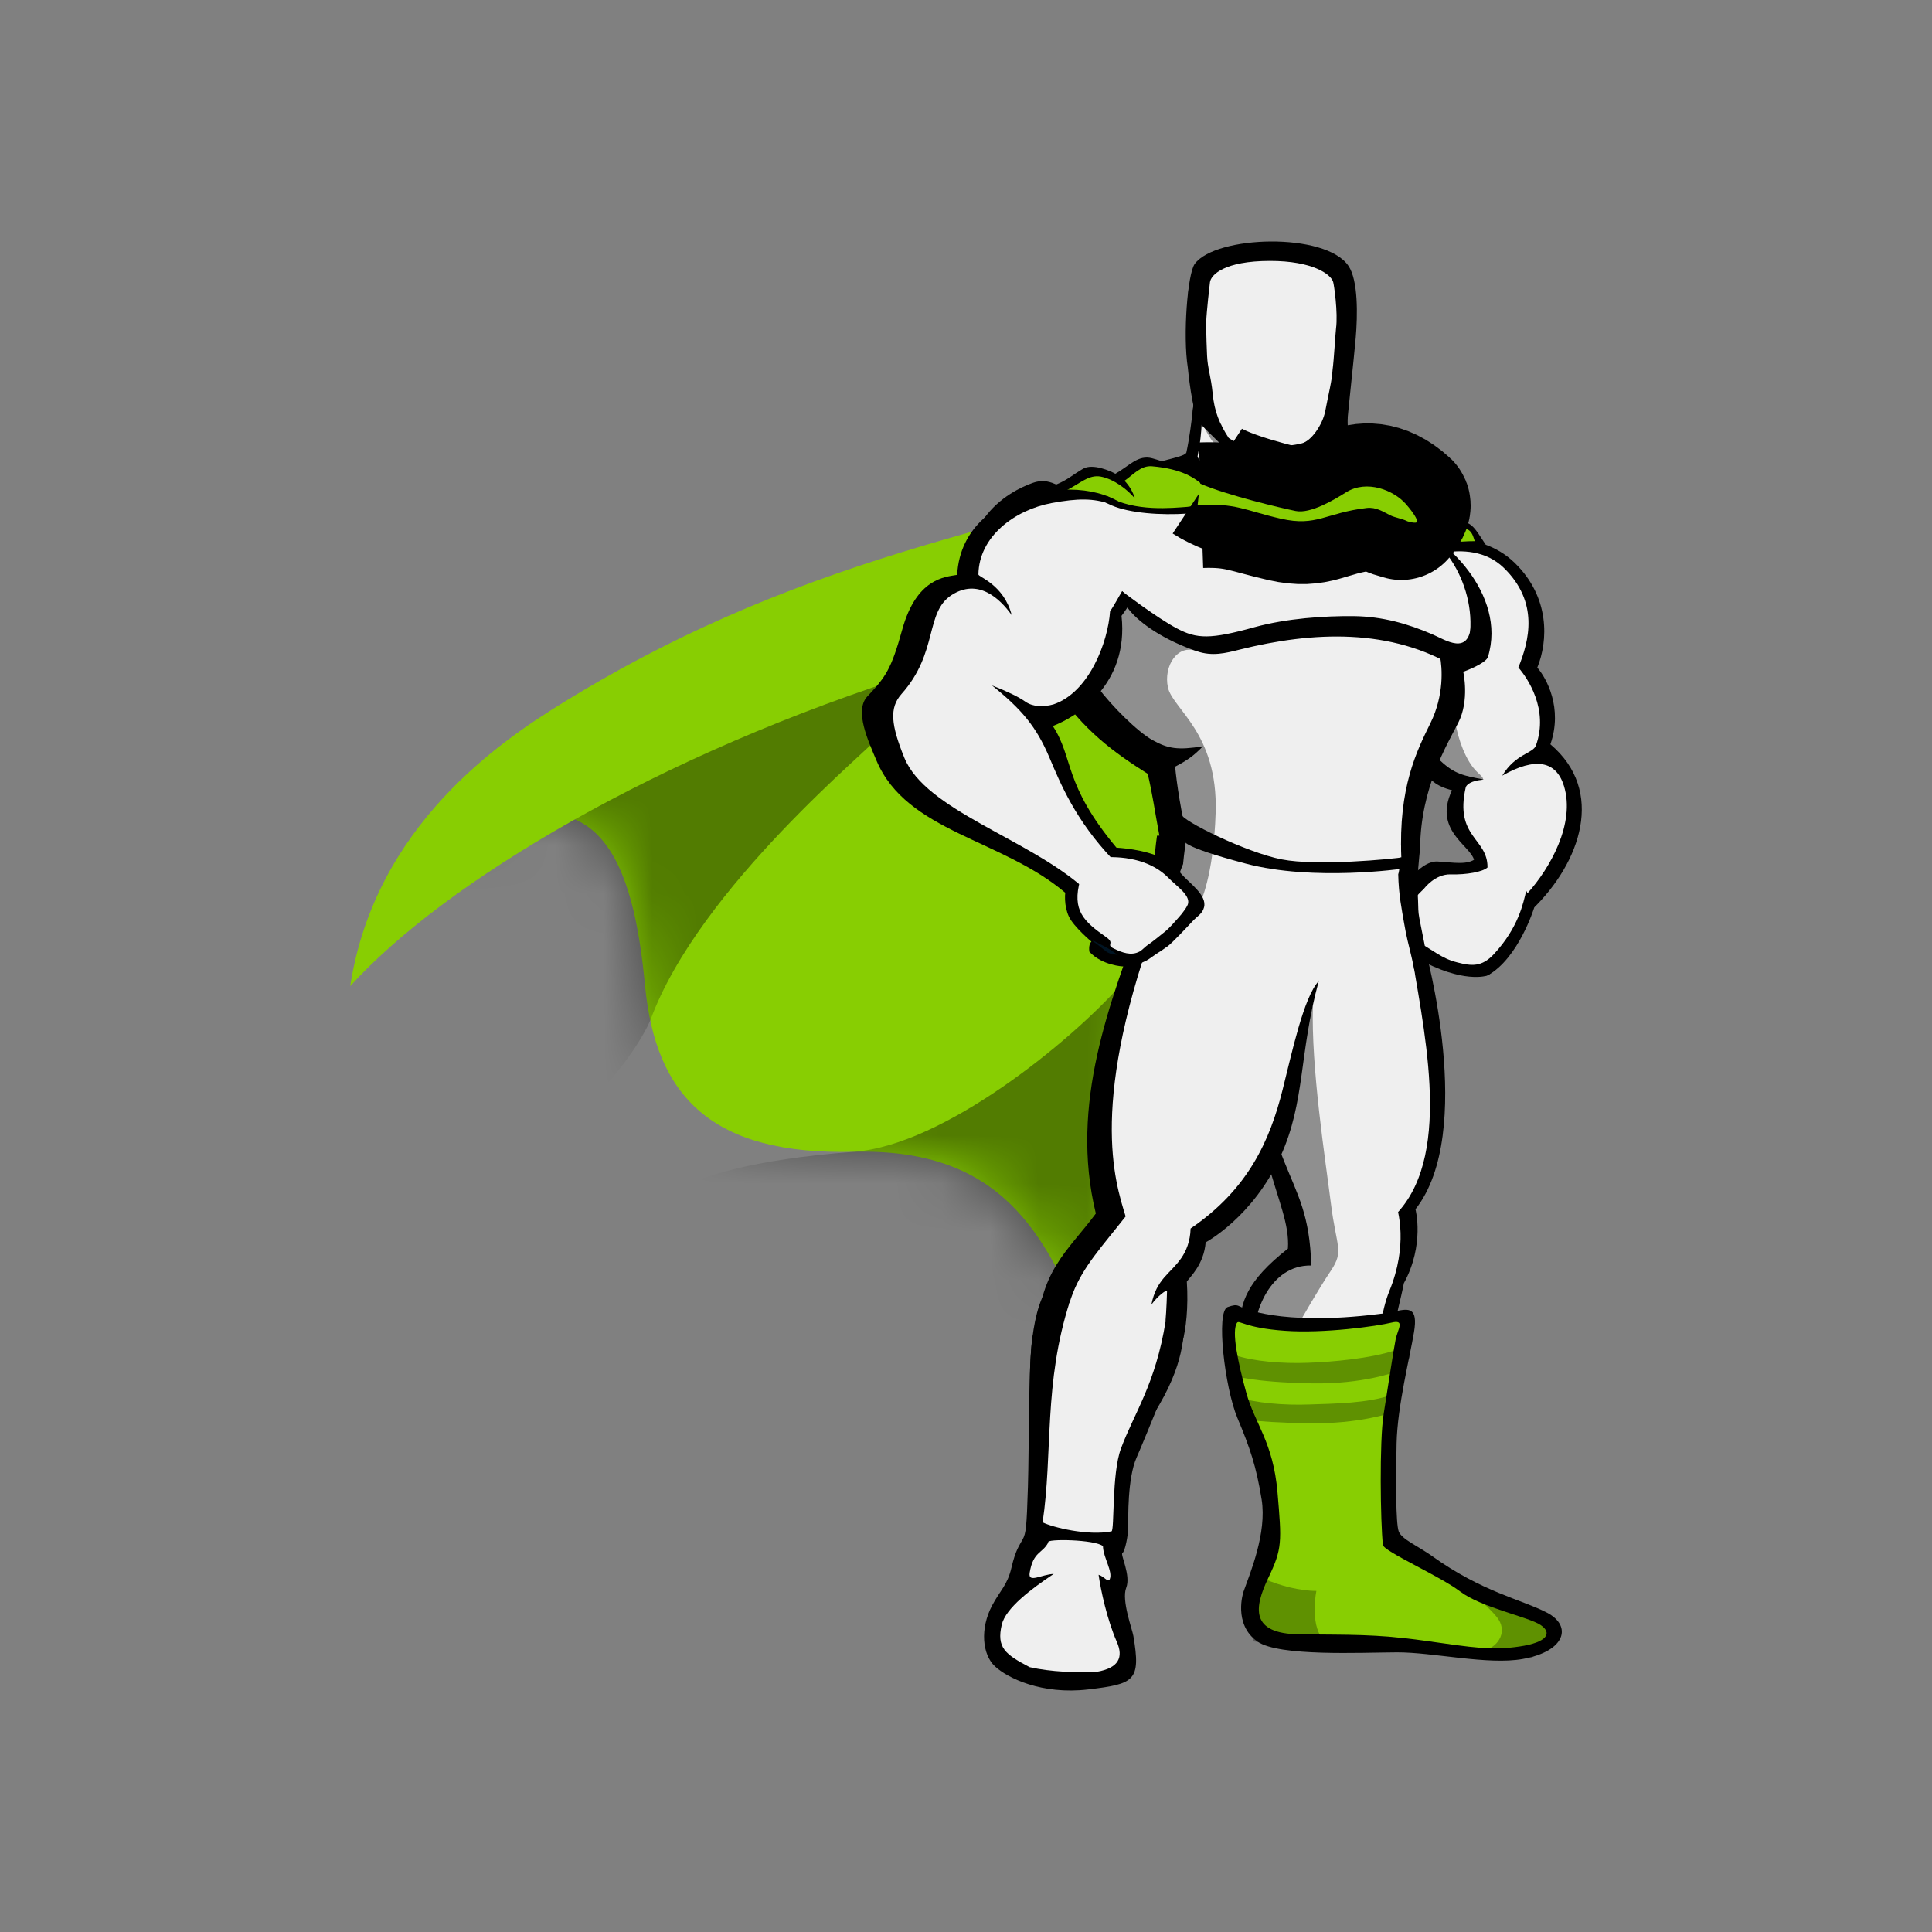 <svg width="40" height="40" viewBox="0 0 40 40" fill="none" xmlns="http://www.w3.org/2000/svg">
<rect x="0" y="0" width="40" height="40" fill="#808080" stroke="none"/>
<path fill-rule="evenodd" clip-rule="evenodd" d="M19.769 11.909C18.575 12.306 17.845 12.594 15.414 13.695C14.062 14.307 10.348 15.811 9.446 17.467C12.453 15.725 13.119 17.942 13.355 20.407C13.576 22.709 14.738 23.919 17.684 23.846C20.734 23.77 21.648 25.544 22.494 27.621C24.12 19.658 23.937 18.4 24.332 17.311C24.106 14.221 21.408 11.318 19.769 11.909Z" fill="#88CE02"/>
<mask id="mask0_1892_3997" style="mask-type:luminance" maskUnits="userSpaceOnUse" x="9" y="11" width="16" height="17">
<path d="M19.769 11.909C18.575 12.306 17.845 12.594 15.414 13.695C14.062 14.307 10.348 15.811 9.446 17.467C12.453 15.725 13.119 17.942 13.355 20.407C13.576 22.709 14.738 23.919 17.684 23.846C20.734 23.77 21.648 25.544 22.494 27.621C24.12 19.658 23.937 18.4 24.332 17.311C24.106 14.221 21.408 11.318 19.769 11.909Z" fill="white"/>
</mask>
<g mask="url(#mask0_1892_3997)">
<path opacity="0.4" fill-rule="evenodd" clip-rule="evenodd" d="M18.464 13.696C16.926 14.321 12.768 16.002 11.656 16.601C11.45 16.686 8.93 18.075 8.93 18.076C9.17 18.782 11.87 22.863 12.094 22.844C12.301 22.826 13.17 21.803 13.465 21.122C14.474 18.361 18.101 15.435 18.243 15.208C18.305 15.109 18.154 14.658 18.399 14.232C18.715 13.686 19.331 13.344 18.464 13.696Z" fill="black"/>
</g>
<path fill-rule="evenodd" clip-rule="evenodd" d="M25.969 9.32C21.44 10.9 16.939 11.289 11.663 14.544C10.401 15.322 7.765 17.073 7.251 20.417C9.182 18.279 13.623 15.61 19.077 13.903C21.822 13.043 23.837 12.482 26.279 11.533C26.107 10.439 26.113 10.007 25.969 9.32Z" fill="#88CE02"/>
<mask id="mask1_1892_3997" style="mask-type:luminance" maskUnits="userSpaceOnUse" x="9" y="11" width="16" height="17">
<path d="M19.769 11.909C18.575 12.306 17.845 12.594 15.414 13.695C14.062 14.307 10.348 15.811 9.446 17.467C12.453 15.725 13.119 17.942 13.355 20.407C13.576 22.709 14.738 23.919 17.684 23.846C20.734 23.77 21.648 25.544 22.494 27.621C24.12 19.658 23.937 18.4 24.332 17.311C24.106 14.221 21.408 11.318 19.769 11.909Z" fill="white"/>
</mask>
<g mask="url(#mask1_1892_3997)">
<path opacity="0.4" fill-rule="evenodd" clip-rule="evenodd" d="M22.051 27.274C23.325 25.674 22.931 23.679 22.919 21.908C22.914 21.163 23.451 20.116 23.183 20.416C22.149 21.572 19.548 23.706 17.684 23.846C13.47 24.164 13.135 25.24 13.374 25.75C13.92 26.918 21.822 28.452 22.051 27.274Z" fill="black"/>
</g>
<path fill-rule="evenodd" clip-rule="evenodd" d="M23.465 33.869C23.624 34.804 23.489 34.864 22.528 34.978C21.568 35.091 20.857 34.741 20.597 34.498C20.337 34.254 20.287 33.719 20.54 33.241C20.703 32.932 20.857 32.821 20.942 32.453C21.028 32.084 21.105 31.999 21.174 31.87C21.242 31.741 21.256 31.624 21.282 30.784C21.308 29.944 21.289 28.354 21.372 27.699C21.457 27.018 24.422 28.004 24.422 28.004C24.422 28.004 23.719 29.753 23.53 30.181C23.341 30.61 23.359 31.441 23.359 31.613C23.359 31.784 23.291 32.127 23.239 32.152C23.188 32.178 23.419 32.616 23.317 32.873C23.215 33.13 23.443 33.735 23.465 33.869Z" fill="black"/>
<path fill-rule="evenodd" clip-rule="evenodd" d="M24.592 7.609C24.488 6.949 24.586 5.664 24.737 5.462C25.173 4.875 27.44 4.803 27.918 5.504C28.123 5.805 28.108 6.535 28.069 6.992C28.029 7.449 27.918 8.449 27.89 8.775C27.869 9.018 25.388 9.387 24.834 8.741C24.68 8.561 24.592 7.609 24.592 7.609Z" fill="black"/>
<path fill-rule="evenodd" clip-rule="evenodd" d="M29.644 32.213C30.685 32.961 31.497 33.113 32.026 33.387C32.557 33.662 32.414 34.188 31.529 34.347C30.805 34.477 29.669 34.207 28.923 34.21C28.177 34.213 26.481 34.299 26.035 33.987C25.521 33.627 25.744 32.958 25.744 32.958C25.881 32.572 26.232 31.74 26.121 31.047C26.009 30.352 25.878 29.975 25.618 29.354C25.358 28.732 25.169 27.146 25.418 27.061C25.667 26.975 25.598 27.052 25.898 27.138C26.198 27.224 26.558 27.309 27.227 27.309C27.896 27.309 28.642 27.198 28.899 27.146C29.156 27.095 29.365 27.051 29.275 27.584C29.186 28.115 28.933 29.11 28.915 29.881C28.898 30.653 28.898 31.543 28.959 31.706C29.019 31.869 29.369 32.016 29.644 32.213Z" fill="black"/>
<path fill-rule="evenodd" clip-rule="evenodd" d="M31.756 18.731C31.756 18.731 31.423 19.85 30.779 20.203C30.787 20.196 30.294 20.377 29.334 19.837C29.058 19.683 28.858 19.148 28.864 18.984C28.881 18.568 29.131 18.379 29.131 18.379C29.131 18.379 29.404 17.919 29.733 17.938C30.062 17.956 30.605 18.006 30.779 17.848C30.954 17.692 31.8 18.179 31.756 18.731Z" fill="black"/>
<path fill-rule="evenodd" clip-rule="evenodd" d="M24.75 7.932C24.75 7.932 24.684 8.805 24.563 9.366C24.542 9.464 24.03 9.52 23.648 9.68C24.369 11.741 28.723 11.717 29.284 10.707C29.013 10.523 28.458 10.228 28.196 10.116C27.933 10.006 27.948 10.036 27.933 9.55C27.917 9.064 27.88 8.183 27.85 7.937C27.82 7.691 25.171 7.691 24.75 7.932Z" fill="black"/>
<path fill-rule="evenodd" clip-rule="evenodd" d="M24.916 7.93C24.916 7.93 24.909 8.429 24.87 8.918C24.852 9.14 24.828 9.273 24.795 9.443C24.776 9.544 25.381 9.953 25.548 10.872C26.38 12.716 28.28 11.798 29.067 10.923C28.791 10.728 28.348 10.48 27.834 10.263C27.572 10.153 27.692 9.937 27.676 9.45C27.661 8.964 27.594 8.256 27.564 8.01C27.535 7.764 25.336 7.69 24.916 7.93Z" fill="#EFEFEF"/>
<path fill-rule="evenodd" clip-rule="evenodd" d="M24.752 7.932C24.752 7.932 24.728 8.239 24.684 8.607C24.913 8.835 25.202 9.139 25.422 9.328C25.58 9.462 25.963 9.442 26.299 9.443C26.615 9.444 26.887 9.474 27.01 9.412C27.293 9.271 27.684 8.923 27.898 8.668C27.882 8.35 27.866 8.063 27.85 7.938C27.822 7.691 25.172 7.691 24.752 7.932Z" fill="black"/>
<path fill-rule="evenodd" clip-rule="evenodd" d="M26.318 9.237C26.117 9.237 25.868 9.224 25.676 9.181C25.587 9.16 25.511 9.117 25.439 9.071C25.322 8.993 25.198 8.888 25.055 8.781C24.785 8.578 24.763 8.457 24.769 8.399C24.889 7.31 24.727 6.398 24.727 6.398C24.727 6.398 24.612 5.931 25.262 5.807C25.911 5.684 26.31 5.678 26.31 5.678C26.31 5.678 26.715 5.684 27.365 5.807C28.015 5.93 27.901 6.398 27.901 6.398C27.901 6.398 27.738 7.31 27.858 8.399C27.864 8.457 27.843 8.578 27.572 8.781C27.332 8.961 27.144 9.138 26.951 9.181C26.758 9.224 26.518 9.237 26.318 9.237Z" fill="black"/>
<path fill-rule="evenodd" clip-rule="evenodd" d="M26.318 5.254C25.181 5.26 24.952 5.567 24.635 5.914C24.561 5.996 24.623 6.517 24.734 7.618H24.893C24.893 7.618 24.792 7.304 24.806 6.941C24.82 6.578 24.9 6.603 24.835 6.504C24.77 6.405 24.634 6.232 24.936 6.06C25.238 5.887 25.727 6.195 26.304 6.214C26.881 6.195 27.388 5.887 27.69 6.06C27.992 6.232 27.856 6.404 27.791 6.504C27.726 6.602 27.806 6.578 27.82 6.941C27.835 7.304 27.733 7.618 27.733 7.618H27.892C28 6.517 28.062 6.031 28.006 5.951C27.735 5.566 27.456 5.26 26.318 5.254Z" fill="black"/>
<path fill-rule="evenodd" clip-rule="evenodd" d="M31.763 18.793C31.763 18.793 31.441 19.843 30.797 20.196C30.655 20.132 30.682 20.019 30.558 19.867C30.515 19.815 30.406 19.79 30.355 19.729C30.311 19.676 30.315 19.588 30.237 19.524C30.16 19.46 30.109 19.503 30.048 19.447C29.978 19.383 29.97 19.296 29.909 19.241C29.873 19.208 29.743 19.193 29.705 19.156C29.622 19.076 28.861 18.91 28.9 18.749C28.966 18.485 29.11 18.299 29.11 18.299C29.11 18.299 29.434 17.818 29.764 17.837C30.093 17.855 30.395 17.921 30.568 17.764C30.744 17.608 31.808 18.241 31.763 18.793Z" fill="black"/>
<path fill-rule="evenodd" clip-rule="evenodd" d="M29.532 11.2C29.532 11.2 30.622 10.937 31.358 11.651C32.094 12.365 32.053 13.268 31.828 13.822C32.016 14.037 32.361 14.659 32.099 15.41C33.238 16.373 32.731 17.853 31.726 18.825C31.726 18.825 31.487 17.931 30.528 17.878C30.555 17.535 29.642 17.253 30.062 16.361C29.401 16.198 29.424 15.761 29.319 15.207C29.212 14.653 29.532 11.2 29.532 11.2Z" fill="black"/>
<path fill-rule="evenodd" clip-rule="evenodd" d="M29.14 11.671C29.14 11.671 30.398 11.041 31.133 11.755C31.868 12.469 31.661 13.266 31.436 13.82C31.624 14.036 32.069 14.684 31.8 15.434C31.74 15.601 31.376 15.604 31.102 16.059C31.795 15.665 32.221 15.758 32.38 16.273C32.62 17.052 32.087 17.982 31.625 18.494C31.616 18.476 31.608 18.459 31.599 18.441C31.538 18.694 31.44 19.204 30.93 19.753C30.677 20.026 30.464 20 30.177 19.927C29.832 19.841 29.711 19.69 29.225 19.424C28.948 19.272 29.097 19.088 29.104 18.924C29.105 18.893 29.138 18.838 29.188 18.771C29.22 18.679 29.321 18.551 29.482 18.401C29.482 18.401 29.706 18.093 30.037 18.103C30.36 18.113 30.7 18.051 30.797 17.96V17.954C30.8 17.351 30.112 17.337 30.346 16.303C30.358 16.253 30.445 16.162 30.722 16.139C30.307 16.061 30.119 16.029 29.823 15.752C29.622 15.565 29.462 15.325 29.404 15.021C29.298 14.467 29.14 11.671 29.14 11.671Z" fill="#EFEFEF"/>
<path fill-rule="evenodd" clip-rule="evenodd" d="M25.507 10.591C25.409 10.45 24.879 9.769 23.857 9.489C23.563 9.409 23.385 9.643 23.092 9.809C23.009 9.759 22.626 9.587 22.424 9.705C22.222 9.821 22.087 9.945 21.869 10.031C21.761 9.986 21.609 9.917 21.382 9.998C21.165 10.074 20.692 10.284 20.369 10.741C20.158 11.486 24.008 10.93 24.008 10.93L25.507 10.591Z" fill="black"/>
<path fill-rule="evenodd" clip-rule="evenodd" d="M25.546 10.59C24.988 10.401 25.088 9.762 23.853 9.654C23.62 9.633 23.463 9.828 23.282 9.954C23.37 10.043 23.455 10.176 23.496 10.319C23.348 10.14 23.067 9.921 22.793 9.868C22.543 9.82 22.364 10.008 22.082 10.151C22.136 10.209 22.193 10.284 22.253 10.386C22.005 10.227 21.839 10.187 21.518 10.301C21.301 10.377 20.864 10.563 20.541 11.02C20.33 11.765 24.006 10.928 24.006 10.928L25.546 10.59Z" fill="#88CE02"/>
<path fill-rule="evenodd" clip-rule="evenodd" d="M28.776 10.868C28.776 10.868 28.776 10.672 28.766 10.51C28.764 10.468 28.633 10.384 28.628 10.35L28.601 10.312C28.601 10.312 28.87 10.166 29.088 10.239C29.305 10.314 29.433 10.596 29.433 10.596C29.826 10.462 29.866 10.614 30.045 10.827C30.451 10.736 30.504 10.893 30.761 11.279C30.761 11.279 30.454 11.236 29.853 11.323C29.254 11.409 28.766 10.849 28.776 10.868Z" fill="black"/>
<path fill-rule="evenodd" clip-rule="evenodd" d="M28.704 10.774C28.704 10.774 28.809 10.684 28.774 10.664C28.963 10.567 29.215 10.447 29.343 10.762C29.736 10.628 29.797 10.814 29.977 11.026C30.455 10.801 30.486 11.072 30.533 11.204C30.381 11.204 30.154 11.214 29.854 11.257C29.254 11.344 28.694 10.756 28.704 10.774Z" fill="#88CE02"/>
<path fill-rule="evenodd" clip-rule="evenodd" d="M22.852 10.352C22.852 10.352 23.831 10.702 24.656 10.64C25.482 10.579 26.889 10.511 27.655 10.954C27.655 10.954 28.435 10.684 29.155 10.867C29.875 11.052 31.206 12.301 30.806 13.601C30.777 13.695 30.543 13.817 30.295 13.909C30.295 13.909 30.431 14.5 30.19 14.967C29.955 15.425 29.412 16.322 29.402 17.559C29.378 17.759 29.348 18.194 29.324 18.397C27.989 18.348 25.915 17.855 23.895 17.887C23.912 17.66 23.923 17.527 23.955 17.301H24.004C23.899 16.741 23.862 16.442 23.762 16.021C23.101 15.602 22.415 15.126 21.83 14.215C21.246 13.304 22.852 10.352 22.852 10.352Z" fill="black"/>
<path fill-rule="evenodd" clip-rule="evenodd" d="M29.501 19.627C29.501 19.627 30.566 23.436 29.306 25.036C29.306 25.036 29.501 25.768 29.066 26.567C28.999 26.91 28.907 27.218 28.852 27.565C28.628 28.998 28.251 29.591 28.151 31.872L27.115 31.848C27.115 31.848 26.995 30.198 26.635 29.324C26.433 28.832 25.616 28.152 25.658 27.482C25.69 26.96 25.803 26.53 26.665 25.851C26.735 24.848 25.732 23.911 25.885 20.2L29.501 19.627Z" fill="black"/>
<path fill-rule="evenodd" clip-rule="evenodd" d="M29.18 19.477C29.455 21.231 30.092 23.824 28.946 25.094C28.999 25.342 29.025 25.676 28.957 26.069C28.922 26.276 28.86 26.498 28.764 26.733C28.599 27.137 28.532 27.751 28.477 28.099C28.252 29.531 28.251 29.591 28.151 31.874L27.115 31.849C27.115 31.849 26.995 30.199 26.635 29.325C26.433 28.834 26.006 28.393 25.966 27.722C25.935 27.204 26.289 26.184 27.148 26.201C27.092 24.114 26.132 24.541 25.885 20.201L29.18 19.477Z" fill="#EFEFEF"/>
<path fill-rule="evenodd" clip-rule="evenodd" d="M22.852 10.352C22.852 10.352 23.222 10.471 23.647 10.515C24.053 10.556 24.505 10.52 24.908 10.49C25.734 10.428 26.902 10.333 27.668 10.777C27.668 10.777 28.101 10.638 28.561 10.67C28.772 10.685 28.978 10.862 29.214 10.924C29.965 11.121 30.7 12.368 30.359 13.508C30.331 13.602 30.084 13.516 29.814 13.59C29.86 13.826 29.902 14.388 29.617 14.969C29.331 15.55 28.952 16.303 29.013 17.754C27.216 17.672 26.405 17.552 24.609 17.471C24.454 16.841 24.359 16.197 24.33 15.873C24.577 15.744 24.713 15.651 24.905 15.451C24.386 15.534 24.186 15.502 23.867 15.326C23.551 15.152 23.009 14.608 22.734 14.237C22.706 14.198 22.508 14.771 22.084 14.788C21.936 14.565 22.574 13.927 22.464 13.693C22.052 12.818 22.852 10.352 22.852 10.352Z" fill="#EFEFEF"/>
<path fill-rule="evenodd" clip-rule="evenodd" d="M29.328 18.052C29.328 18.052 29.365 18.668 29.365 18.834C29.365 19 29.503 19.515 29.525 19.767C29.33 20.086 28.51 20.828 27.024 21.099C25.554 21.406 23.587 19.079 23.587 19.079C23.647 18.851 23.804 18.195 23.93 17.861C23.945 17.818 23.976 17.736 23.989 17.71C24.11 17.477 29.328 18.052 29.328 18.052Z" fill="black"/>
<path fill-rule="evenodd" clip-rule="evenodd" d="M28.949 18.101C28.957 18.527 29.025 18.844 29.072 19.121C29.156 19.626 29.291 19.952 29.291 20.267C29.291 21.267 27.979 21.094 26.886 21.127C25.416 21.435 24.162 19.108 24.162 19.108C24.266 18.712 24.332 18.271 24.497 17.883H24.495C24.514 17.68 24.55 17.419 24.57 17.299C26.662 17.305 28.144 17.413 29.007 17.509C29.005 17.705 28.976 18.037 28.949 18.101Z" fill="#EFEFEF"/>
<path fill-rule="evenodd" clip-rule="evenodd" d="M27.303 20.313C27.303 20.313 26.386 18.29 23.655 18.894C22.995 20.729 22.133 22.846 22.688 25.124C22.118 25.9 21.473 26.331 21.473 27.76C21.473 29.188 21.548 29.435 21.548 29.435L23.559 29.545C23.559 29.545 24.217 28.709 24.479 27.792C24.554 27.526 24.607 27.062 24.572 26.534C24.635 26.439 24.925 26.183 24.962 25.721C24.962 25.721 25.938 25.203 26.511 23.943C27.027 22.809 26.89 21.831 27.303 20.313Z" fill="black"/>
<path fill-rule="evenodd" clip-rule="evenodd" d="M27.302 20.314C27.256 20.131 26.555 18.261 24.026 18.827C22.527 22.811 23.082 24.457 23.305 25.185C22.291 26.473 21.83 26.746 22.029 29.359L23.373 29.357C23.984 28.381 24.127 28.022 24.162 26.734C24.163 26.686 23.965 26.833 23.838 27.012C23.944 26.474 24.23 26.375 24.456 26.049C24.556 25.905 24.643 25.704 24.65 25.435C25.845 24.62 26.292 23.61 26.555 22.562C26.741 21.826 26.99 20.643 27.302 20.314Z" fill="#EFEFEF"/>
<path fill-rule="evenodd" clip-rule="evenodd" d="M23.045 17.547C23.045 17.547 23.515 17.557 23.912 17.702C24.311 17.847 24.312 17.926 24.464 18.1C24.622 18.281 24.996 18.534 24.928 18.786C24.891 18.923 24.803 18.952 24.68 19.084C24.625 19.143 24.25 19.546 24.166 19.598C24.108 19.634 24.052 19.683 23.989 19.718C23.939 19.745 23.787 19.863 23.733 19.889C23.554 19.976 23.442 20.02 23.253 20.009C23.253 20.009 22.826 19.994 22.555 19.706C22.555 19.706 22.527 19.563 22.596 19.495C22.596 19.495 22.228 19.186 22.13 18.976C22.032 18.767 22.031 18.484 22.087 18.325C22.145 18.167 22.809 17.735 23.045 17.547Z" fill="black"/>
<path fill-rule="evenodd" clip-rule="evenodd" d="M23.48 34.271L23.428 34.699C23.428 34.699 23.279 34.895 22.116 34.871C20.954 34.846 20.637 34.493 20.54 34.296L20.472 33.85C20.472 33.85 20.694 33.526 20.751 33.531C21.129 33.565 22.424 34.075 23.317 34.212C23.393 34.226 23.411 34.26 23.48 34.271Z" fill="black"/>
<path fill-rule="evenodd" clip-rule="evenodd" d="M25.974 33.395C25.973 33.592 25.956 33.58 25.955 33.777C26.162 33.939 26.671 34.02 27.662 33.992C29.094 33.952 30.411 34.428 32.021 34.146L32.036 33.839L31.886 33.814L26.169 33.352L25.974 33.395Z" fill="black"/>
<path fill-rule="evenodd" clip-rule="evenodd" d="M27.225 33.998C27.359 33.998 27.505 33.996 27.662 33.992C28.59 33.967 29.47 34.157 30.414 34.217C30.914 34.194 31.539 34.088 31.472 33.723L26.598 33.316C26.292 33.637 26.518 33.907 27.225 33.998Z" fill="black"/>
<path fill-rule="evenodd" clip-rule="evenodd" d="M21.628 26.762C21.786 26.859 22.829 27.482 24.526 27.396C24.492 27.72 24.514 28.366 23.753 29.478C23.378 30.026 23.047 30.986 22.987 32.205C23 32.485 23.166 32.717 22.95 33.073C23.014 33.289 23.288 33.743 23.423 34.015C23.558 34.286 23.633 34.594 22.71 34.612C21.787 34.631 20.292 34.523 20.488 33.812C20.595 33.427 20.877 33.042 20.915 32.882C20.953 32.722 20.945 32.266 21.246 31.946C21.5 31.09 21.422 30.258 21.358 29.484C21.294 28.713 21.281 27.411 21.628 26.762Z" fill="black"/>
<path fill-rule="evenodd" clip-rule="evenodd" d="M23.22 12.75C24.442 11.122 23.416 9.813 21.454 10.207C20.663 10.366 19.869 10.905 19.817 11.902C19.562 11.944 18.973 11.974 18.68 13.034C18.452 13.857 18.34 14.013 17.946 14.431C17.695 14.728 17.968 15.325 18.148 15.75C18.775 17.229 20.747 17.367 22.064 18.491C22.512 18.368 22.971 17.88 23.114 17.549C22.005 16.219 22.238 15.705 21.797 15.031C22.277 14.851 23.377 14.184 23.22 12.75Z" fill="black"/>
<path fill-rule="evenodd" clip-rule="evenodd" d="M22.983 12.654C23.056 12.557 23.171 12.336 23.231 12.243C23.246 12.22 23.443 12.556 23.457 12.533C23.93 11.777 24.039 10.676 23.513 10.572C23.397 10.55 23.172 10.501 22.983 10.434C22.644 10.316 22.321 10.313 21.774 10.415C21.011 10.556 20.267 11.106 20.257 11.894C20.256 11.945 20.784 12.105 20.946 12.734C20.691 12.379 20.246 11.971 19.703 12.319C19.145 12.679 19.432 13.508 18.665 14.368C18.409 14.655 18.447 15.007 18.723 15.688C19.165 16.776 21.288 17.361 22.442 18.39C22.714 18.278 22.911 17.999 23.035 17.79C22.263 16.979 21.956 16.225 21.723 15.675C21.453 15.039 21.147 14.682 20.538 14.191C20.853 14.315 21.083 14.424 21.23 14.528C21.389 14.639 21.609 14.639 21.809 14.584C22.544 14.338 22.939 13.303 22.983 12.654Z" fill="#EFEFEF"/>
<path fill-rule="evenodd" clip-rule="evenodd" d="M30.457 12.931C30.412 13.582 29.927 13.249 29.661 13.135C29.153 12.916 28.627 12.762 28.02 12.756C27.426 12.75 26.64 12.802 25.978 12.984C25.059 13.239 24.782 13.23 24.369 13.012C23.955 12.795 23.231 12.242 23.231 12.242C23.231 12.242 23.209 12.421 23.386 12.636C23.61 12.91 24.101 13.253 24.783 13.484C25.102 13.592 25.372 13.523 25.663 13.45C27.183 13.07 28.808 12.998 30.165 13.832C30.224 13.87 30.474 13.771 30.579 13.601C30.715 13.382 30.457 12.931 30.457 12.931Z" fill="black"/>
<path fill-rule="evenodd" clip-rule="evenodd" d="M22.64 19.477C22.779 19.555 22.941 19.615 23.135 19.767C23.135 19.767 22.984 19.762 22.909 19.704C22.834 19.645 22.657 19.501 22.624 19.488C22.63 19.483 22.635 19.48 22.64 19.477Z" fill="#001423"/>
<path fill-rule="evenodd" clip-rule="evenodd" d="M27.602 5.839C27.557 5.679 27.178 5.401 26.29 5.402C25.346 5.404 25.072 5.69 25.051 5.843C25.044 5.895 24.981 6.447 24.973 6.666C24.972 6.673 24.972 6.946 24.991 7.361C25.003 7.635 25.073 7.793 25.107 8.149C25.143 8.522 25.248 8.775 25.44 9.069C25.521 9.121 25.598 9.168 25.677 9.185C26.012 9.261 26.625 9.265 26.952 9.179C27.145 9.136 27.383 8.794 27.438 8.512C27.506 8.149 27.577 7.885 27.589 7.662C27.619 7.439 27.645 6.938 27.661 6.802C27.705 6.469 27.618 5.889 27.602 5.839Z" fill="#EFEFEF"/>
<path fill-rule="evenodd" clip-rule="evenodd" d="M25.794 27.096C25.794 27.096 26.704 27.499 28.956 27.148C28.956 27.148 28.315 30.346 28.615 31.934C28.615 31.934 28.9 32.341 31.076 33.141C31.076 33.141 32.044 33.387 31.999 33.855C31.999 33.855 32.029 33.959 30.866 33.929C29.703 33.898 28.592 33.695 27.819 33.695C27.047 33.695 26.228 33.726 26.079 33.51C25.93 33.296 26.108 32.764 26.334 32.464C26.574 32.144 26.506 31.903 26.491 31.306C26.454 29.774 25.283 28.192 25.794 27.096Z" fill="black"/>
<path fill-rule="evenodd" clip-rule="evenodd" d="M25.613 27.385C25.493 27.55 25.628 28.202 25.804 28.839C25.981 29.476 26.36 29.86 26.449 30.893C26.537 31.926 26.551 32.059 26.258 32.671C25.965 33.284 25.878 33.825 26.903 33.837C27.929 33.85 28.471 33.825 29.495 33.969C30.521 34.114 30.886 34.174 31.458 34.089C32.03 34.005 32.146 33.813 31.898 33.645C31.649 33.476 30.668 33.284 30.228 32.948C29.814 32.631 28.646 32.119 28.632 31.986C28.58 31.519 28.558 29.836 28.646 29.283C28.734 28.73 28.851 27.948 28.895 27.733C28.939 27.516 29.1 27.312 28.807 27.384C28.514 27.456 27.416 27.612 26.596 27.552C25.774 27.493 25.658 27.325 25.613 27.385Z" fill="#88CE02"/>
<path opacity="0.3" fill-rule="evenodd" clip-rule="evenodd" d="M26.2 32.697C26.493 32.829 26.917 32.938 27.254 32.938C27.254 32.938 27.137 33.502 27.328 33.851C27.519 34.2 25.951 33.983 25.951 33.983L25.878 32.77L26.2 32.697Z" fill="black"/>
<path opacity="0.3" fill-rule="evenodd" clip-rule="evenodd" d="M30.754 34.163C31.033 34.078 31.223 33.766 30.988 33.477C30.754 33.19 30.549 33.129 30.857 33.117C31.164 33.106 32.308 33.791 32.308 33.791L31.72 34.319L30.754 34.163Z" fill="black"/>
<path opacity="0.3" fill-rule="evenodd" clip-rule="evenodd" d="M25.558 28.053C25.953 28.189 26.557 28.234 27.073 28.215C27.589 28.198 28.369 28.126 28.864 27.963C29.358 27.801 29.16 28.151 29.16 28.151L28.882 28.406C28.882 28.406 28.223 28.659 27.168 28.641C25.916 28.619 25.542 28.479 25.542 28.479L25.558 28.053Z" fill="black"/>
<path opacity="0.3" fill-rule="evenodd" clip-rule="evenodd" d="M25.595 28.916C25.99 29.052 26.595 29.097 27.11 29.078C27.627 29.06 28.319 29.054 28.809 28.88C29.008 28.81 28.897 29.097 28.897 29.097L28.813 29.247C28.813 29.247 28.145 29.486 27.09 29.467C25.837 29.446 25.617 29.354 25.617 29.354L25.595 28.916Z" fill="black"/>
<path fill-rule="evenodd" clip-rule="evenodd" d="M24.457 16.857C24.457 16.986 25.805 17.651 26.537 17.793C27.27 17.936 28.822 17.787 29.072 17.745L29.036 17.985C29.036 17.985 27.199 18.252 25.792 17.88C24.386 17.508 24.531 17.407 24.531 17.407L24.457 16.857Z" fill="black"/>
<path fill-rule="evenodd" clip-rule="evenodd" d="M21.586 31.518C21.787 31.621 22.528 31.803 23.012 31.705C23.078 31.689 23.014 30.515 23.207 29.994C23.477 29.261 23.925 28.662 24.135 27.342C23.412 27.269 22.582 27.091 22.152 26.939C21.601 28.639 21.801 30.089 21.586 31.518Z" fill="#EFEFEF"/>
<path fill-rule="evenodd" clip-rule="evenodd" d="M22.745 32.604C22.86 32.636 22.943 32.778 22.977 32.694C23.041 32.538 22.849 32.253 22.837 32.035C22.836 32.012 22.836 32.037 22.836 32.012C22.683 31.872 21.634 31.854 21.704 31.934C21.584 32.167 21.391 32.116 21.318 32.563C21.282 32.786 21.564 32.596 21.816 32.586C21.355 32.894 20.821 33.292 20.74 33.638C20.63 34.113 20.81 34.251 21.318 34.517C21.76 34.616 22.292 34.634 22.708 34.613C23.165 34.534 23.263 34.311 23.122 33.992C22.921 33.532 22.791 32.929 22.745 32.604Z" fill="#EFEFEF"/>
<path fill-rule="evenodd" clip-rule="evenodd" d="M22.933 10.277C23.492 10.602 24.283 10.515 24.579 10.494C24.643 10.49 25.333 10.375 25.37 10.385C25.432 10.399 25.433 10.454 25.433 10.454C25.433 10.454 25.176 10.593 24.589 10.633C24.038 10.671 23.392 10.625 23.019 10.465C22.602 10.286 22.933 10.277 22.933 10.277Z" fill="black"/>
<path fill-rule="evenodd" clip-rule="evenodd" d="M28.771 10.613C28.875 10.69 29.551 10.932 29.843 11.242C30.105 11.52 29.972 11.507 29.906 11.425C29.84 11.342 29.299 10.977 29.099 10.893C28.899 10.81 28.643 10.658 28.638 10.622C28.633 10.587 28.771 10.613 28.771 10.613Z" fill="black"/>
<path fill-rule="evenodd" clip-rule="evenodd" d="M22.843 17.75C23.343 17.722 23.854 17.833 24.189 18.173C24.362 18.35 24.637 18.528 24.598 18.706C24.59 18.759 24.489 18.902 24.401 18.997C24.349 19.058 24.203 19.221 24.136 19.275C24.068 19.33 23.834 19.521 23.772 19.558C23.723 19.587 23.646 19.673 23.593 19.701C23.418 19.794 23.228 19.722 23.054 19.636C22.889 19.554 23.096 19.538 22.901 19.402C22.442 19.081 22.186 18.849 22.365 18.22C22.41 18.061 22.608 17.939 22.843 17.75Z" fill="#EFEFEF"/>
<path opacity="0.4" fill-rule="evenodd" clip-rule="evenodd" d="M24.782 13.483C24.383 13.323 24.084 13.789 24.181 14.234C24.279 14.679 25.218 15.173 25.169 16.818C25.128 18.16 24.841 18.711 24.841 18.711L24.182 17.882C24.182 17.882 24.087 16.022 23.862 15.748C23.637 15.473 22.941 14.981 22.664 14.716C22.388 14.451 22.973 14.106 22.933 13.635C22.892 13.166 23.232 12.24 23.232 12.24L24.782 13.483Z" fill="black"/>
<path opacity="0.4" fill-rule="evenodd" clip-rule="evenodd" d="M27.183 20.807C27.141 22.099 27.441 24.009 27.555 24.917C27.668 25.825 27.831 25.896 27.555 26.308C27.287 26.705 26.919 27.357 26.919 27.357L25.734 27.253C25.734 27.253 26.683 26.057 26.737 25.827C26.792 25.597 26.252 23.895 26.252 23.895L27.183 20.807Z" fill="black"/>
<path opacity="0.4" fill-rule="evenodd" clip-rule="evenodd" d="M24.895 8.764C25.129 9.294 25.431 9.53 25.884 9.698C26.163 9.801 27.249 9.941 27.677 9.452C27.87 9.232 27.744 8.631 27.744 8.631L26.763 9.42L25.433 9.179L25.281 8.782L24.895 8.764Z" fill="black"/>
<path fill-rule="evenodd" clip-rule="evenodd" d="M24.996 9.961C25.442 10.256 26.555 10.521 26.868 10.585C27.181 10.649 27.669 10.257 27.919 10.151C28.185 10.038 28.622 9.962 29.137 10.434C29.196 10.488 29.012 10.707 29.012 10.707C28.988 10.691 28.896 10.685 28.753 10.621C28.614 10.559 28.491 10.494 28.297 10.517C27.44 10.618 27.294 10.912 26.546 10.741C25.799 10.571 25.6 10.435 24.866 10.46" fill="#88CE02"/>
<path d="M24.996 9.961C25.442 10.256 26.555 10.521 26.868 10.585C27.181 10.649 27.669 10.257 27.919 10.151C28.185 10.038 28.622 9.962 29.137 10.434C29.196 10.488 29.012 10.707 29.012 10.707C28.988 10.691 28.896 10.685 28.753 10.621C28.614 10.559 28.491 10.494 28.297 10.517C27.44 10.618 27.294 10.912 26.546 10.741C25.799 10.571 25.6 10.435 24.866 10.46" stroke="black" stroke-width="2.6" stroke-miterlimit="10" stroke-linejoin="round"/>
<path fill-rule="evenodd" clip-rule="evenodd" d="M24.845 10.012C25.417 10.258 26.511 10.515 26.823 10.579C27.134 10.643 27.626 10.345 27.87 10.192C28.298 9.924 28.856 10.149 29.107 10.435C29.274 10.626 29.341 10.749 29.341 10.795C29.341 10.857 29.14 10.793 29.14 10.793C29.027 10.735 28.882 10.719 28.774 10.664C28.638 10.595 28.491 10.495 28.297 10.517C27.44 10.618 27.266 10.909 26.519 10.739C25.772 10.569 25.584 10.405 24.795 10.462" fill="#88CE02"/>
<path opacity="0.4" fill-rule="evenodd" clip-rule="evenodd" d="M30.14 15.002C30.186 15.265 30.334 15.756 30.597 15.997C30.723 16.111 30.74 16.151 30.638 16.151C30.529 16.151 29.786 16.111 29.786 16.111L29.581 15.757L30.14 15.002Z" fill="black"/>
</svg>
